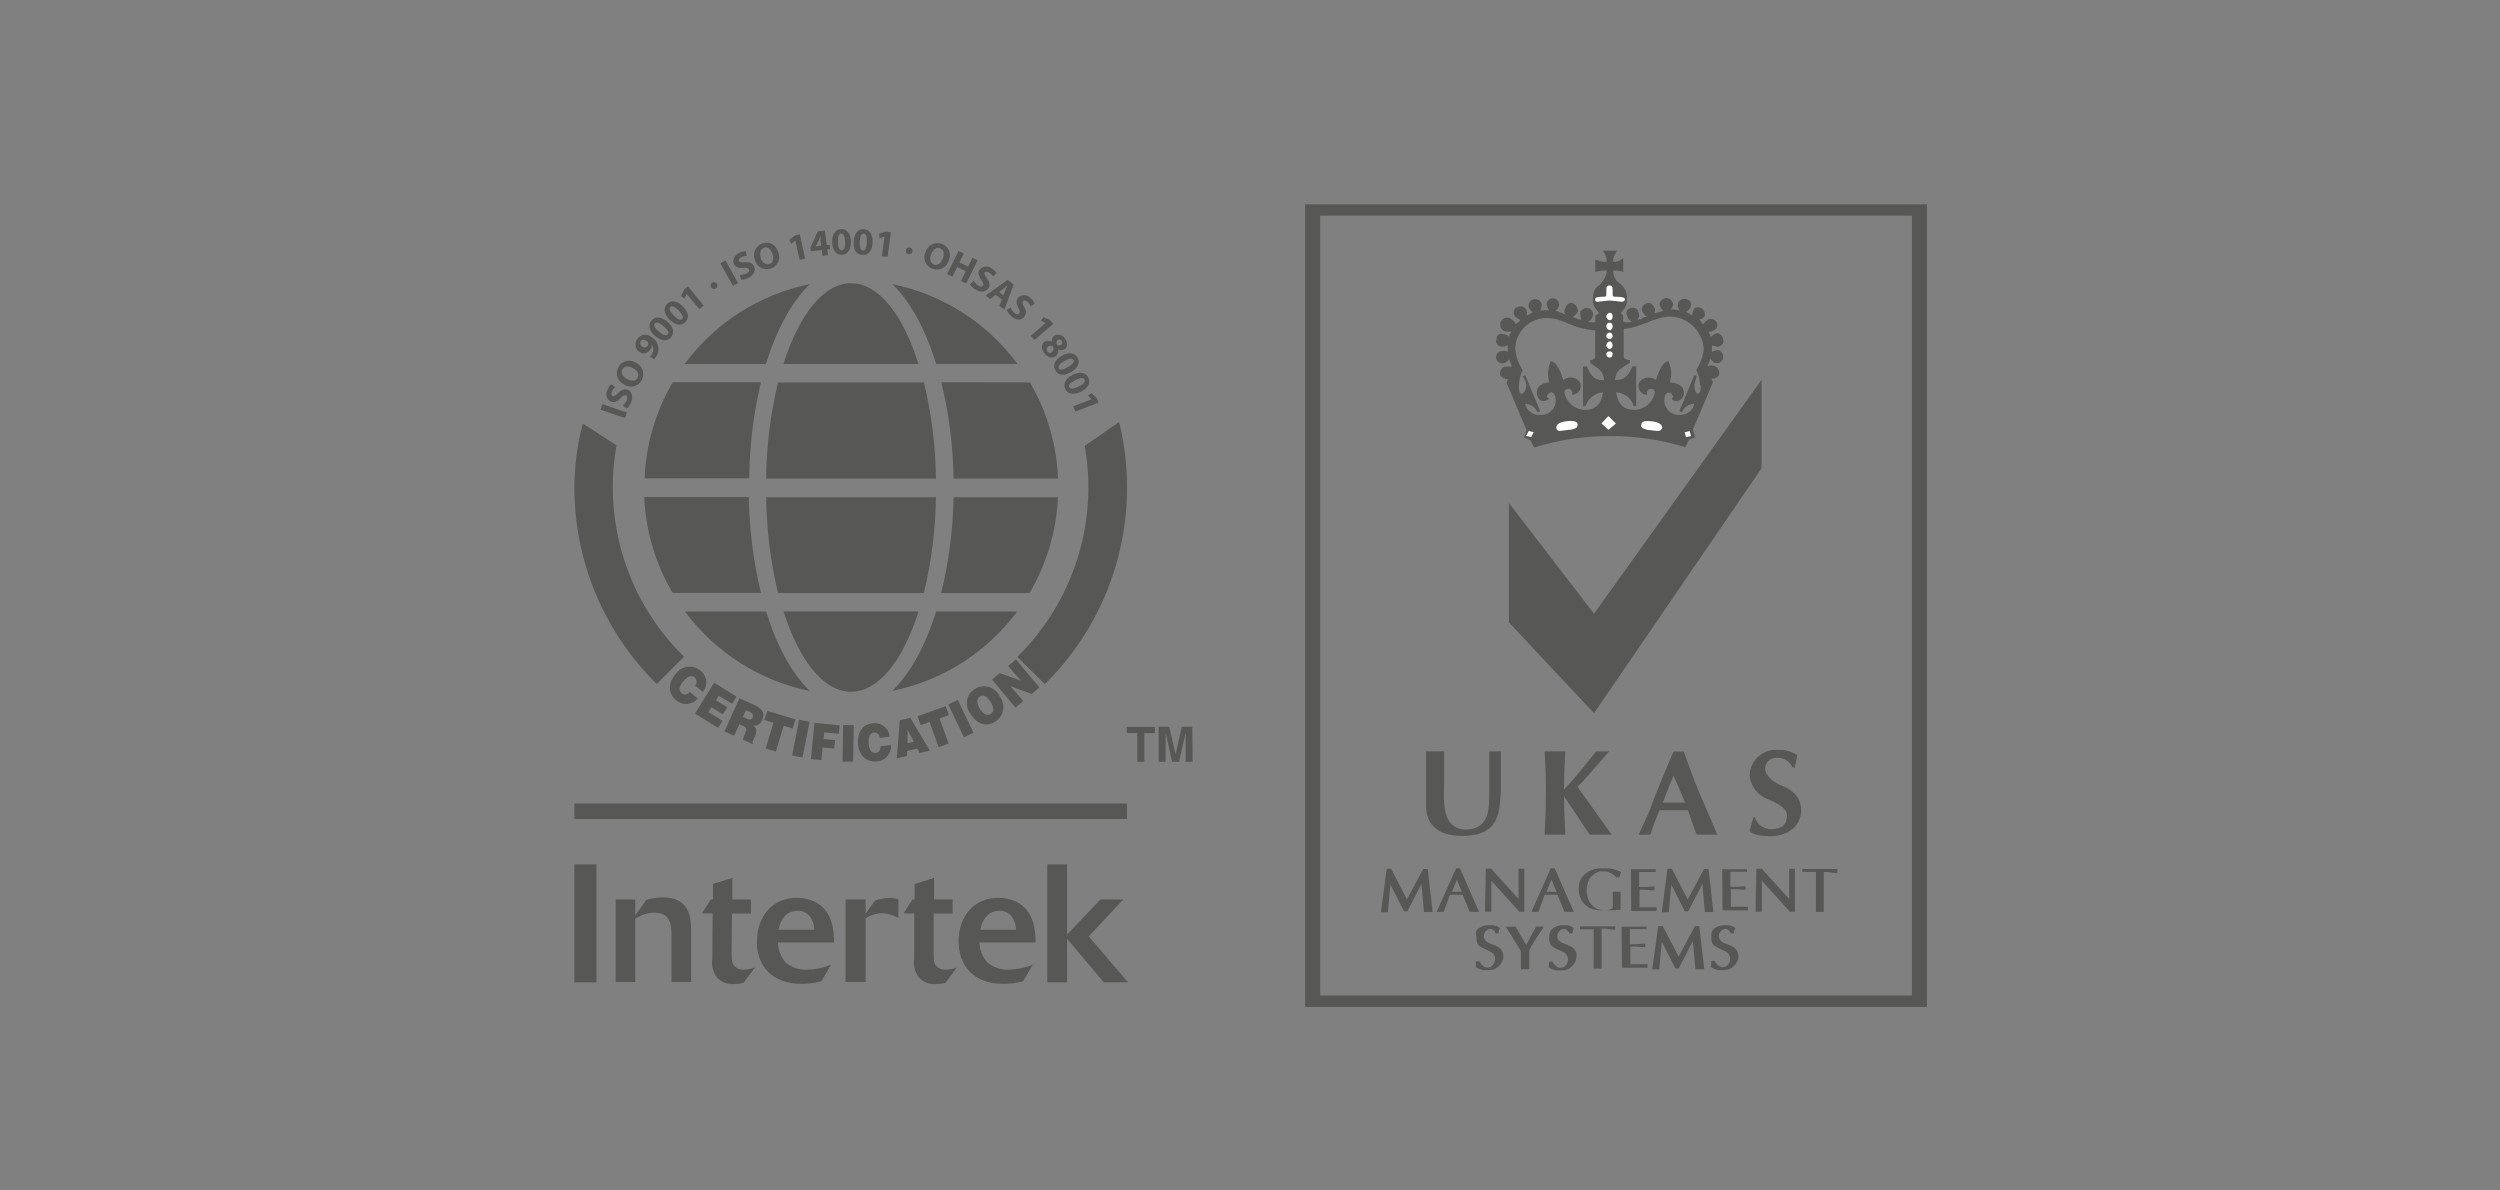 <?xml version="1.0" encoding="utf-8"?>
<!-- Generator: Adobe Illustrator 16.0.0, SVG Export Plug-In . SVG Version: 6.00 Build 0)  -->
<!DOCTYPE svg PUBLIC "-//W3C//DTD SVG 1.1//EN" "http://www.w3.org/Graphics/SVG/1.1/DTD/svg11.dtd">
<svg version="1.1" id="Livello_1" xmlns="http://www.w3.org/2000/svg" xmlns:xlink="http://www.w3.org/1999/xlink" x="0px" y="0px"
	 width="595.281px" height="283.465px" viewBox="0 70.866 595.281 283.465" enable-background="new 0 70.866 595.281 283.465"
	 xml:space="preserve">
<rect x="0" y="70.866" width="595.281" height="283.465" fill="#808080" stroke="none"/>
<g>
	<path fill="#575756" d="M143.459,167.098l5.801,1.989l-0.451,1.322l-5.818-1.99L143.459,167.098z M148.291,167.464
		c0.4-0.354,0.725-0.787,0.953-1.271c0.234-0.584,0.134-1.004-0.251-1.17c-0.385-0.167-0.669,0-1.188,0.618
		c-0.518,0.619-1.488,1.205-2.324,0.869c-0.99-0.497-1.393-1.701-0.896-2.691c0.028-0.057,0.061-0.112,0.094-0.167
		c0.193-0.501,0.496-0.951,0.886-1.32l0.919,0.719c-0.341,0.279-0.604,0.642-0.769,1.052c-0.234,0.569-0.101,0.937,0.2,1.071
		c0.3,0.133,0.65-0.102,1.236-0.719c0.586-0.619,1.505-1.104,2.308-0.77s1.454,1.455,0.803,3.011
		c-0.235,0.556-0.583,1.056-1.02,1.472L148.291,167.464z M151.351,157.214c1.496,0.613,2.212,2.322,1.602,3.816
		c-0.052,0.125-0.111,0.247-0.181,0.364c-0.732,1.397-2.461,1.937-3.859,1.203c-0.087-0.046-0.171-0.097-0.252-0.149
		c-1.506-0.662-2.192-2.416-1.532-3.92c0.033-0.078,0.071-0.152,0.111-0.228c0.72-1.404,2.442-1.962,3.848-1.239
		C151.177,157.106,151.265,157.161,151.351,157.214z M149.328,161.144c1.053,0.568,2.073,0.469,2.507-0.333
		c0.436-0.804,0-1.673-1.137-2.292c-1.138-0.618-2.058-0.501-2.509,0.335C147.739,159.69,148.272,160.593,149.328,161.144z
		 M154.828,155.794c0.131-0.151,0.25-0.313,0.352-0.485c0.228-0.351,0.359-0.753,0.385-1.17c0.016-0.431-0.128-0.853-0.401-1.187
		c0.057,0.432-0.07,0.869-0.351,1.202c-0.516,0.845-1.615,1.11-2.459,0.597c-0.063-0.039-0.125-0.082-0.184-0.129
		c-0.953-0.711-1.149-2.063-0.438-3.017c0.027-0.038,0.057-0.073,0.085-0.108c0.724-1.004,2.123-1.233,3.128-0.513
		c0.074,0.056,0.146,0.115,0.217,0.179c1.547,0.885,2.083,2.854,1.197,4.403c-0.068,0.12-0.145,0.234-0.228,0.345
		c-0.113,0.172-0.236,0.34-0.368,0.5L154.828,155.794z M152.905,153.37c0.356,0.321,0.907,0.291,1.228-0.067
		c0.221-0.246,0.282-0.595,0.161-0.902c-0.052-0.108-0.133-0.202-0.234-0.267c-0.518-0.368-1.152-0.535-1.521,0
		c-0.243,0.436-0.085,0.986,0.35,1.228C152.893,153.362,152.899,153.368,152.905,153.37z M158.891,147.469
		c1.387,1.202,1.856,2.575,0.869,3.728c-0.986,1.155-2.474,0.771-3.761-0.316c-1.288-1.086-1.855-2.541-0.854-3.711
		C156.148,145.997,157.652,146.415,158.891,147.469z M156.918,149.827c1.019,0.885,1.671,1.07,2.073,0.651
		c0.4-0.418,0-1.069-0.987-1.938c-0.987-0.871-1.672-1.086-2.073-0.67C155.53,148.288,155.864,148.939,156.918,149.827z
		 M162.602,143.825c1.271,1.319,1.672,2.725,0.535,3.778c-1.137,1.052-2.541,0.552-3.711-0.636c-1.17-1.188-1.671-2.709-0.535-3.778
		C160.027,142.118,161.466,142.669,162.602,143.825z M160.413,145.997c0.953,0.971,1.672,1.205,2.022,0.836
		c0.353-0.367,0.117-1.069-0.818-2.022c-0.938-0.954-1.673-1.237-2.007-0.853C159.275,144.341,159.459,145.01,160.413,145.997z
		 M163.521,140.848l-0.534,1.137l-0.82-0.669l0.752-1.538l0.886-0.735l3.745,4.582l-1.037,0.853L163.521,140.848z M172.751,132.891
		l2.993,5.366l-1.221,0.669l-2.992-5.351L172.751,132.891z M176.162,136.315c0.537,0.02,1.068-0.088,1.555-0.316
		c0.586-0.268,0.769-0.652,0.603-1.004c-0.167-0.351-0.519-0.418-1.305-0.351c-1.07,0.117-1.906-0.117-2.29-0.919
		c-0.385-0.803,0-2.04,1.305-2.659c0.482-0.243,1.015-0.375,1.556-0.384l0.2,1.136c-0.445-0.001-0.885,0.095-1.287,0.285
		c-0.551,0.267-0.687,0.635-0.551,0.919c0.135,0.284,0.551,0.368,1.388,0.301c1.154-0.101,1.855,0.185,2.224,0.971
		c0.369,0.785,0.101,2.057-1.422,2.774c-0.52,0.259-1.091,0.396-1.671,0.402L176.162,136.315z M185.258,130.749
		c0.713,1.44,0.124,3.186-1.315,3.897c-0.115,0.058-0.234,0.106-0.355,0.147c-1.474,0.565-3.129-0.172-3.693-1.646
		c-0.033-0.085-0.061-0.171-0.086-0.259c-0.684-1.495-0.026-3.262,1.468-3.945c0.067-0.03,0.136-0.059,0.204-0.084
		c1.462-0.574,3.111,0.145,3.686,1.606C185.199,130.56,185.23,130.651,185.258,130.749z M181.11,132.304
		c0.419,1.136,1.221,1.671,2.106,1.438c0.886-0.233,1.086-1.337,0.687-2.457c-0.402-1.122-1.121-1.74-1.99-1.438
		c-0.87,0.301-1.138,1.37-0.736,2.458H181.11z M189.387,128.158l-0.986,0.769l-0.45-0.969l1.388-1.037l1.12-0.25l1.237,5.784
		l-1.306,0.285L189.387,128.158z M195.857,131.786l-0.184-1.388l-2.592,0.317l-0.117-0.887l1.772-3.862l1.672-0.2l0.435,3.427h0.702
		l0.133,1.021l-0.719,0.016l0.185,1.405L195.857,131.786z M195.539,129.36l-0.167-1.305v-1.087c-0.15,0.402-0.25,0.771-0.4,1.155
		l-0.752,1.421L195.539,129.36z M202.612,128.356c0,1.839-0.637,3.11-2.141,3.178c-1.504,0.065-2.256-1.289-2.324-2.959
		c-0.066-1.673,0.618-3.094,2.157-3.161C201.844,125.349,202.545,126.752,202.612,128.356z M199.536,128.524
		c0,1.354,0.399,1.989,0.936,1.956c0.536-0.033,0.803-0.702,0.752-2.041c-0.049-1.336-0.367-1.989-0.919-1.973
		C199.752,126.485,199.484,127.138,199.536,128.524L199.536,128.524z M207.777,128.577c-0.082,1.823-0.784,3.042-2.457,2.975
		c-1.673-0.067-2.123-1.471-2.058-3.143c0.067-1.673,0.869-3.043,2.392-2.977C207.176,125.498,207.862,126.954,207.777,128.577z
		 M204.719,128.458c0,1.354,0.217,2.023,0.77,2.056c0.552,0.033,0.853-0.651,0.919-1.989c0.066-1.338-0.2-2.023-0.752-2.04
		C205.103,126.468,204.769,127.086,204.719,128.458L204.719,128.458z M210.604,127.205l-1.187,0.384l-0.102-1.069l1.674-0.501
		l1.137,0.151l-0.787,5.869l-1.32-0.184L210.604,127.205z M225.901,132.891c-0.409,1.553-2,2.481-3.554,2.071
		c-0.104-0.026-0.208-0.061-0.309-0.1c-1.489-0.496-2.295-2.105-1.799-3.595c0.035-0.108,0.078-0.214,0.127-0.317
		c0.418-1.572,2.03-2.505,3.601-2.085c0.1,0.026,0.198,0.059,0.294,0.095c1.486,0.507,2.278,2.124,1.771,3.609
		C225.997,132.678,225.953,132.784,225.901,132.891z M221.706,131.417c-0.401,1.137-0.167,2.123,0.703,2.441
		c0.869,0.316,1.672-0.335,2.105-1.455c0.435-1.119,0.2-2.107-0.703-2.425C222.91,129.663,222.124,130.296,221.706,131.417z
		 M229.497,131.217l-1.037,2.124l2.04,1.002l1.053-2.106l1.238,0.601l-2.726,5.518l-1.237-0.602l1.137-2.308l-2.039-1.004
		l-1.138,2.292l-1.253-0.619l2.709-5.501L229.497,131.217z M231.821,137.736c0.275,0.459,0.652,0.849,1.104,1.138
		c0.535,0.336,0.97,0.285,1.17,0c0.2-0.285,0-0.668-0.418-1.287c-0.418-0.618-0.953-1.672-0.484-2.424
		c0.667-0.908,1.943-1.103,2.852-0.436c0.038,0.027,0.073,0.055,0.107,0.085c0.456,0.276,0.85,0.647,1.154,1.086l-0.836,0.804
		c-0.242-0.382-0.568-0.701-0.953-0.938c-0.501-0.3-0.902-0.233-1.069,0c-0.167,0.235,0,0.67,0.518,1.338
		c0.703,0.919,0.853,1.673,0.384,2.392c-0.468,0.719-1.672,1.204-3.092,0.317c-0.518-0.31-0.958-0.731-1.288-1.237L231.821,137.736z
		 M237.087,141.081l-1.304,0.986l-1.086-0.818l5.217-3.744l1.455,1.102l-2.207,5.986l-1.188-0.902l0.568-1.539L237.087,141.081z
		 M238.942,141.198l0.485-1.271c0.134-0.351,0.334-0.786,0.468-1.136c-0.283,0.232-0.635,0.551-0.937,0.769l-1.069,0.819
		L238.942,141.198z M240.632,144.023c0.185,0.501,0.482,0.955,0.87,1.321c0.467,0.418,0.902,0.451,1.17,0.15
		s0.184-0.637-0.184-1.322c-0.502-0.952-0.618-1.822,0-2.473c0.804-0.764,2.073-0.729,2.836,0.074
		c0.043,0.045,0.084,0.094,0.123,0.143c0.408,0.343,0.729,0.778,0.936,1.271l-0.969,0.619c-0.162-0.412-0.421-0.778-0.752-1.071
		c-0.452-0.418-0.837-0.399-1.055-0.167c-0.217,0.234-0.134,0.637,0.25,1.405c0.57,0.702,0.57,1.708,0,2.408
		c-0.686,0.769-1.855,0.868-3.109-0.271c-0.442-0.396-0.791-0.888-1.021-1.436L240.632,144.023z M248.976,147.769l-1.153-0.518
		l0.635-0.854l1.572,0.719l0.753,0.869l-4.48,3.861l-0.853-1.02L248.976,147.769z M248.674,152.268c0.553-0.36,1.268-0.36,1.823,0
		c-0.13-0.548,0.081-1.121,0.534-1.455c0.884-0.521,2.021-0.226,2.542,0.658c0.011,0.021,0.021,0.04,0.033,0.062
		c0.803,1.137,0.501,2.073-0.101,2.49c-0.474,0.305-1.082,0.305-1.555,0c0.144,0.621-0.076,1.27-0.569,1.673
		c-0.87,0.619-1.973,0.3-2.775-0.801C247.804,153.788,248.021,152.734,248.674,152.268z M250.463,154.726
		c0.396-0.318,0.502-0.879,0.25-1.321c-0.332-0.27-0.806-0.27-1.137,0c-0.372,0.257-0.464,0.769-0.206,1.142
		c0.007,0.009,0.015,0.019,0.021,0.031c0.232,0.332,0.69,0.416,1.024,0.185C250.433,154.749,250.448,154.735,250.463,154.726z
		 M251.834,151.831c-0.317,0.234-0.317,0.688-0.167,1.154c0.29,0.208,0.68,0.208,0.97,0c0.321-0.199,0.421-0.622,0.222-0.943
		c-0.017-0.026-0.034-0.053-0.055-0.075c-0.208-0.294-0.616-0.363-0.91-0.155c-0.009,0.007-0.018,0.014-0.026,0.02H251.834z
		 M255.095,159.439c-1.572,0.937-3.027,0.937-3.796-0.353s0-2.592,1.488-3.461c1.487-0.869,2.992-0.936,3.777,0.367
		C257.351,157.299,256.481,158.604,255.095,159.439L255.095,159.439z M253.422,156.831c-1.17,0.688-1.555,1.289-1.287,1.758
		c0.268,0.466,1.003,0.365,2.174-0.336c1.17-0.702,1.571-1.252,1.287-1.672c-0.285-0.416-0.937-0.469-2.106,0.25H253.422z
		 M257.4,164.138c-1.671,0.801-3.092,0.668-3.744-0.688c-0.652-1.354,0.283-2.574,1.771-3.343c1.488-0.769,3.094-0.687,3.745,0.703
		C259.826,162.198,258.823,163.436,257.4,164.138z M256.047,161.396c-1.221,0.584-1.672,1.154-1.438,1.671
		c0.234,0.521,0.971,0.452,2.19-0.133c1.221-0.586,1.672-1.12,1.421-1.67C257.969,160.71,257.268,160.792,256.047,161.396
		L256.047,161.396z M259.942,165.926l-0.902-0.869l0.886-0.568l1.237,1.204l0.4,1.068l-5.517,2.091l-0.485-1.254L259.942,165.926z
		 M170.828,138.857c0,0.452-0.366,0.819-0.819,0.819c-0.452,0-0.819-0.367-0.819-0.819s0.367-0.819,0.819-0.819l0,0
		C170.462,138.04,170.828,138.404,170.828,138.857z"/>
	<circle fill="#575756" cx="216.473" cy="130.615" r="0.802"/>
	<path fill="#575756" d="M136.771,276.676h5.249v28.104h-5.249V276.676z M153.808,285.27l-2.541,3.578v-3.812h-4.664v19.662h4.664
		v-15.05c1.305-0.922,2.853-1.435,4.448-1.471c3.627,0,4.179,2.34,4.179,5.334v11.187h4.666v-12.474
		c0-4.097-1.121-7.675-6.771-7.675c-1.353-0.002-2.695,0.214-3.98,0.636 M169.774,281.29v3.744h-0.518l-2.123,3.344h2.557
		l-0.083,10.802c-0.25,1.594,0.167,3.221,1.153,4.496c1.03,1.059,2.474,1.608,3.946,1.506c0.788,0.002,1.573-0.088,2.341-0.267
		l2.708-3.68c-0.839,0.32-1.727,0.496-2.625,0.52c-0.938,0.07-1.846-0.33-2.425-1.069c-0.485-0.721-0.485-1.539-0.485-3.694
		l0.084-8.609h4.497v-3.346h-4.414v-5.134l-4.615,1.438 M189.838,287.745c-2.44,0-3.979,1.922-4.463,4.496h8.476
		c0.035-1.218-0.375-2.406-1.151-3.345c-0.747-0.776-1.783-1.205-2.859-1.187 M180.242,295.066c0-6.086,3.745-10.416,9.479-10.416
		c1.396-0.021,2.782,0.259,4.063,0.82c4.73,2.188,4.766,7.422,4.813,9.813h-13.342c0.012,1.771,0.672,3.479,1.856,4.799
		c1.44,1.188,3.282,1.789,5.148,1.672c1.925-0.041,3.826-0.441,5.602-1.188l-2.258,3.929c-1.547,0.426-3.145,0.642-4.748,0.637
		c-7.071,0-10.667-4.297-10.667-10.23 M208.38,285.236l-2.273,3.191v-3.394h-4.781v19.66h4.781V289.53
		c1.185-0.773,2.564-1.191,3.979-1.203c1.35,0.045,2.667,0.432,3.829,1.119v-4.414c-0.612-0.215-1.256-0.334-1.906-0.353
		c-1.25-0.024-2.493,0.192-3.661,0.638 M217.776,281.339v3.695h-0.519l-2.106,3.346h2.542v10.8
		c-0.267,1.596,0.152,3.229,1.153,4.497c1.026,1.056,2.462,1.604,3.929,1.507c0.793-0.002,1.584-0.093,2.357-0.269l2.709-3.68
		c-0.84,0.317-1.728,0.494-2.625,0.52c-0.941,0.07-1.854-0.33-2.441-1.069c-0.469-0.72-0.469-1.537-0.469-3.692v-8.611h4.516v-3.344
		h-4.397v-5.133l-4.614,1.437 M237.873,287.745c-2.424,0-3.979,1.922-4.464,4.496h8.493c0.014-1.216-0.4-2.398-1.17-3.345
		c-0.741-0.78-1.779-1.213-2.858-1.187 M228.243,295.066c0-6.086,3.728-10.416,9.462-10.416c1.398-0.022,2.784,0.255,4.063,0.82
		c4.732,2.188,4.782,7.422,4.815,9.813h-13.375c0.031,1.786,0.729,3.498,1.955,4.799c1.436,1.19,3.271,1.789,5.134,1.672
		c1.93-0.043,3.835-0.445,5.618-1.188l-2.273,3.929c-1.547,0.429-3.144,0.643-4.748,0.637c-7.071,0-10.649-4.297-10.649-10.23
		 M249.376,276.676v28.088h4.699V294.38l8.742,10.384h5.786l-9.362-10.935l8.242-8.795h-5.449l-7.958,8.359v-16.718H249.376
		L249.376,276.676z M136.771,262.198h131.565v3.678H136.771V262.198z M272.481,252.266h-1.672v-6.838h-2.508v-1.472h6.688v1.472
		h-2.509L272.481,252.266L272.481,252.266z M283.985,252.266h-1.672v-6.938l-1.555,6.938h-1.673l-1.521-6.938v6.938h-1.671v-8.356
		h2.524l1.505,6.553l1.471-6.553h2.507L283.985,252.266z M165.527,234.107c0.503-0.556,0.46-1.41-0.096-1.912
		c-0.022-0.021-0.047-0.041-0.071-0.06c-0.669-0.569-1.672-0.253-2.707,1.035c-0.771,0.938-1.305,1.974-0.317,2.793
		c0.635,0.519,1.337,0.269,1.938-0.317l1.873,1.556c-1.278,1.53-3.556,1.735-5.087,0.457c-0.015-0.013-0.029-0.025-0.045-0.039
		c-1.957-1.672-2.022-3.945-0.233-6.119c1.181-1.885,3.668-2.457,5.554-1.273c0.102,0.063,0.201,0.133,0.298,0.205
		c1.62,1.1,2.042,3.303,0.943,4.922c-0.064,0.098-0.135,0.188-0.208,0.277L165.527,234.107z M165.477,240.779l4.582-7.355
		l5.334,3.345l-1.069,1.672l-3.193-1.892l-0.653,1.056l2.708,1.672l-1.086,1.674l-2.69-1.674l-0.72,1.152l3.344,2.072l-1.054,1.673
		L165.477,240.779z M176.045,243.32l-1.254,2.742l-2.291-1.037l3.562-7.893l3.344,1.487c2.341,1.07,2.792,2.123,2.106,3.662
		c-0.288,0.879-1.135,1.447-2.057,1.387c0.602,0.65,0.97,1.054,0.25,2.642c-0.469,1.021-0.651,1.373-0.386,1.489l-0.1,0.251
		l-2.324-1.07c0.107-0.491,0.275-0.971,0.501-1.422c0.47-1.035,0.47-1.455-0.602-1.922L176.045,243.32z M176.896,241.564
		l0.903,0.401c0.702,0.334,1.171,0.3,1.421-0.252c0.213-0.44,0.028-0.971-0.412-1.184c-0.045-0.021-0.092-0.041-0.14-0.055
		l-1.071-0.484L176.896,241.564z M182.731,240.126l6.688,2.041l-0.652,2.174l-2.174-0.653l-1.854,6.121l-2.425-0.735l1.855-6.119
		l-2.174-0.652L182.731,240.126z M188.602,250.745l1.672-8.511l2.491,0.5l-1.672,8.496L188.602,250.745z M193.081,251.596
		l0.87-8.627l5.968,0.618l-0.2,2.007l-3.461-0.351l-0.15,1.555l2.742,0.302l-0.217,2.022l-2.759-0.283l-0.3,3.023L193.081,251.596z
		 M200.623,252.214l0.134-8.678h2.524l-0.135,8.66L200.623,252.214z M209.517,246.581c-0.149-0.902-0.702-1.371-1.486-1.287
		c-0.786,0.084-1.339,0.985-1.188,2.643c0.117,1.203,0.451,2.322,1.672,2.205c0.802,0,1.137-0.734,1.154-1.57l2.474-0.316
		c0.181,1.979-1.276,3.729-3.254,3.906c-0.03,0.004-0.06,0.004-0.089,0.006c-2.542,0.234-4.248-1.369-4.498-4.18
		c-0.251-2.81,1.271-4.683,3.344-4.883c1.924-0.357,3.775,0.912,4.134,2.838c0.021,0.111,0.036,0.227,0.047,0.34L209.517,246.581z
		 M213.53,251.445l0.719-9.063l2.508-0.585l4.665,7.81l-2.458,0.567l-0.552-1.055l-2.441,0.568v1.188L213.53,251.445z
		 M216.089,244.624v3.211l1.554-0.367L216.089,244.624z M218.495,241.415l6.688-2.408l0.769,2.141l-2.239,0.771l2.173,6.002
		l-2.374,0.869l-2.174-6.002l-2.124,0.768L218.495,241.415z M229.53,246.43l-3.729-7.824l2.274-1.086l3.729,7.823L229.53,246.43z
		 M238.007,236.648c1.421,1.772,1.134,4.362-0.639,5.781c-0.122,0.1-0.249,0.188-0.381,0.272c-2.058,1.271-4.331,0.685-5.868-1.824
		c-1.402-1.729-1.139-4.266,0.59-5.666c0.15-0.125,0.312-0.235,0.479-0.336c1.939-1.164,4.456-0.537,5.622,1.4
		C237.881,236.398,237.947,236.521,238.007,236.648z M233.274,239.575c0.586,0.952,1.572,1.957,2.593,1.321
		c1.02-0.637,0.734-1.674,0-2.91c-0.736-1.235-1.673-1.84-2.575-1.235C232.389,237.352,232.707,238.641,233.274,239.575
		L233.274,239.575z M243.173,232.954l-1.354-1.42l-1.771-2.089l1.854-1.571l5.585,6.688l-1.823,1.539l-5.133-1.84l1.354,1.454
		l1.756,2.089l-1.84,1.555l-5.584-6.688l1.806-1.521L243.173,232.954z M163.104,216.484h19.312
		c2.574,8.261,6.186,14.882,10.449,18.929C180.948,232.993,170.349,226.251,163.104,216.484z M212.442,235.378
		c11.909-2.414,22.508-9.145,29.761-18.893h-19.327C220.368,224.712,216.689,231.333,212.442,235.378z M202.646,235.581
		c6.57,0,12.39-7.49,16.083-19.129h-32.167C190.271,228.089,196.091,235.581,202.646,235.581z M185.258,161.932
		c-1.803,7.5-2.756,15.177-2.842,22.889h40.443c-0.091-7.712-1.049-15.391-2.858-22.889H185.258z M224.08,212.089h21.05
		c4.093-6.944,6.424-14.787,6.788-22.84h-24.862c-0.127,7.688-1.114,15.338-2.941,22.808L224.08,212.089z M185.29,212.089h34.692
		c1.806-7.481,2.771-15.144,2.875-22.84h-40.41c0.077,7.685,1.021,15.334,2.81,22.808L185.29,212.089z M202.646,138.307
		c-6.571,0-12.405,7.541-16.102,19.228h32.152C215.066,145.848,209.231,138.307,202.646,138.307z M192.864,138.505
		c-11.958,2.434-22.592,9.213-29.844,19.027h19.361C184.957,149.225,188.602,142.569,192.864,138.505z M160.178,212.057h21.018
		c-1.807-7.481-2.776-15.144-2.893-22.839h-24.912C153.747,197.271,156.079,205.113,160.178,212.057z M212.442,138.491
		c4.264,4.063,7.893,10.717,10.467,19.026h19.36c-7.249-9.808-17.875-16.58-29.827-19.009V138.491L212.442,138.491z
		 M224.146,161.896c1.822,7.507,2.8,15.196,2.91,22.923h24.878c-0.321-8.062-2.619-15.921-6.688-22.889L224.146,161.896z
		 M181.193,161.896h-21.017c-4.069,6.966-6.366,14.826-6.688,22.888H178.4c0.072-7.695,1.002-15.363,2.775-22.854L181.193,161.896z
		 M146.803,176.911l-8.024-5.182c-1.317,4.953-1.991,10.055-2.008,15.182c-0.014,17.604,7.055,34.476,19.612,46.813l6.504-6.486
		C149.518,214.163,143.496,195.314,146.803,176.911z M258.288,177.027c3.257,18.37-2.747,37.164-16.051,50.244l6.555,6.504
		c16.471-16.248,23.188-39.958,17.688-62.431L258.288,177.027z M330.198,277.73h1.037l3.775,7.306l3.88-7.256h1.07l1.169,10.266
		h-2.057l-0.602-6.688l-3.346,6.488h-0.818l-3.228-6.354l-0.603,6.586h-1.674L330.198,277.73z M346.7,277.611h0.937l4.55,10.386
		h-2.24l-1.673-4.08h-3.011l-1.505,4.08h-1.672L346.7,277.611z M348.088,283.212l-1.204-2.907l-1.12,2.907H348.088z M353.79,277.73
		h1.286l6.504,7.172v-7.172h1.387v10.248h-1.169l-6.688-7.392v7.392h-1.521L353.79,277.73z M369.255,277.611h0.937l4.55,10.386
		h-2.227l-1.671-4.08h-3.011l-1.505,4.08h-1.672L369.255,277.611z M370.642,283.212l-1.202-2.907l-1.204,2.907H370.642z
		 M376.11,280.923c0.171-0.522,0.44-1.006,0.802-1.422c0.32-0.362,0.686-0.684,1.087-0.953c0.369-0.243,0.768-0.44,1.188-0.586
		c0.214-0.082,0.433-0.147,0.652-0.198l0.617-0.117h2.659c0.325,0.031,0.647,0.082,0.97,0.147c0.326,0.07,0.646,0.173,0.953,0.304
		c0.33,0.127,0.653,0.271,0.969,0.435l-0.467,1.254h-0.604c-0.06-0.021-0.106-0.056-0.149-0.101
		c-0.065-0.043-0.126-0.097-0.186-0.149c-0.058-0.063-0.117-0.127-0.187-0.185l-0.215-0.166c-0.147-0.119-0.305-0.228-0.469-0.317
		l-0.568-0.287l-0.617-0.23h-1.639c-0.373,0.098-0.729,0.256-1.053,0.467c-0.355,0.232-0.688,0.5-0.987,0.803
		c-0.311,0.354-0.554,0.762-0.718,1.205c-0.192,0.535-0.307,1.101-0.335,1.672v0.215c-0.023,0.676,0.07,1.351,0.282,1.99
		c0.184,0.578,0.479,1.111,0.87,1.572c0.361,0.401,0.8,0.73,1.287,0.969c0.524,0.24,1.094,0.365,1.673,0.367
		c0.188,0.018,0.379,0.018,0.566,0l0.537-0.084c0.198-0.051,0.395-0.117,0.585-0.199c0.146-0.064,0.286-0.145,0.417-0.232v-3.881
		h1.854v4.298h-0.853l-0.52,0.103h-1.087c-0.162,0.016-0.322,0.016-0.483,0h-1.674c-0.761,0.008-1.517-0.104-2.238-0.337
		c-0.629-0.229-1.199-0.596-1.673-1.069c-0.482-0.467-0.855-1.037-1.086-1.672c-0.261-0.688-0.385-1.42-0.366-2.156
		C375.932,281.887,375.997,281.4,376.11,280.923L376.11,280.923z M388.331,277.846h5.919v0.135c0.007,0.033,0.007,0.065,0,0.103
		v0.416h-3.962v3.578h1.672l1.369-0.117h0.604v0.889h-0.604l-1.67-0.137h-1.271v4.197h4.08v0.135c-0.007,0.051-0.007,0.102,0,0.149
		c-0.011,0.037-0.011,0.078,0,0.117v0.233c-0.007,0.037-0.007,0.078,0,0.117c-0.007,0.031-0.007,0.064,0,0.101h-6.053
		L388.331,277.846z M397.059,277.73h1.037l3.777,7.306l3.88-7.256h1.071l1.15,10.266h-2.021l-0.604-6.688l-3.344,6.488h-0.835
		l-3.212-6.354l-0.602,6.586h-1.673L397.059,277.73z M410.082,277.846h5.903c-0.007,0.045-0.007,0.09,0,0.135v0.353
		c-0.008,0.037-0.008,0.078,0,0.115h-3.962v3.579h1.672l1.387-0.116h0.586c0.007,0.045,0.007,0.088,0,0.135
		c-0.007,0.037-0.007,0.078,0,0.115v0.418c0.007,0.051,0.007,0.102,0,0.149h-0.586l-1.67-0.133h-1.272v4.196h4.063
		c0.011,0.041,0.011,0.088,0,0.133v0.72h-6.035L410.082,277.846z M418.21,277.73h1.304l6.505,7.172v-7.172h1.37v10.248h-1.172
		l-6.686-7.392v7.392h-1.521L418.21,277.73z M432.404,278.48h-0.452c-0.157-0.017-0.313-0.017-0.469,0h-2.34v-0.315v-0.117v-0.135
		c0.009-0.043,0.009-0.09,0-0.133h8.359c-0.009,0.03-0.009,0.065,0,0.1v0.471c-0.01,0.043-0.01,0.086,0,0.133
		c-0.01,0.037-0.01,0.078,0,0.117v0.148h-0.587l-1.004-0.133l-0.938-0.117h-0.718v9.514h-1.873L432.404,278.48z M351.464,292.626
		c0.169-0.295,0.397-0.553,0.67-0.754c0.275-0.19,0.571-0.348,0.889-0.469c0.294-0.113,0.604-0.188,0.92-0.217h0.951
		c0.236-0.016,0.479-0.016,0.719,0c0.228,0.041,0.451,0.098,0.67,0.168c0.183,0.064,0.356,0.153,0.519,0.268
		c0.139,0.088,0.255,0.203,0.353,0.334c-0.056,0.056-0.103,0.115-0.137,0.187c-0.048,0.065-0.087,0.14-0.113,0.217v0.269
		c0,0.1,0,0.217-0.085,0.334v0.149h-0.819c0.012-0.038,0.012-0.077,0-0.114v-0.136c0.006-0.045,0.006-0.09,0-0.135
		c-0.073-0.097-0.157-0.188-0.251-0.267c-0.105-0.104-0.223-0.192-0.349-0.27l-0.319-0.133c-0.117-0.018-0.234-0.018-0.353,0
		c-0.172,0.021-0.337,0.078-0.483,0.166c-0.159,0.09-0.308,0.203-0.437,0.334c-0.159,0.172-0.29,0.37-0.386,0.586
		c-0.088,0.207-0.134,0.428-0.134,0.65v0.168c0.021,0.135,0.066,0.266,0.134,0.387c0.063,0.146,0.143,0.287,0.234,0.416
		c0.117,0.135,0.253,0.25,0.401,0.354c0.165,0.131,0.354,0.236,0.552,0.316l1.672,0.668c0.272,0.131,0.534,0.293,0.77,0.484
		c0.211,0.156,0.389,0.354,0.52,0.586c0.129,0.207,0.229,0.436,0.301,0.668c0.067,0.229,0.101,0.465,0.101,0.701v0.219
		c-0.031,0.393-0.146,0.773-0.333,1.119c-0.192,0.379-0.448,0.725-0.754,1.021c-0.307,0.318-0.677,0.569-1.088,0.734
		c-0.427,0.158-0.879,0.238-1.336,0.234h-1.206c-0.187-0.023-0.37-0.062-0.55-0.117l-0.535-0.185l-0.468-0.25l-0.368-0.252
		l0.103-0.267c0.008-0.08,0.008-0.157,0-0.233v-0.219c0.008-0.033,0.008-0.068,0-0.101c0.01-0.039,0.01-0.08,0-0.117v-0.354h0.816
		c0.209,0.336,0.449,0.648,0.719,0.938c0.172,0.188,0.384,0.34,0.62,0.438l0.366,0.102h0.334c0.233-0.022,0.459-0.084,0.669-0.188
		c0.189-0.096,0.356-0.232,0.485-0.4c0.165-0.192,0.295-0.412,0.385-0.651c0.083-0.229,0.135-0.474,0.15-0.718
		c0.022-0.188,0.022-0.381,0-0.567c-0.063-0.188-0.146-0.369-0.251-0.537c-0.098-0.174-0.229-0.328-0.388-0.448
		c-0.17-0.138-0.36-0.244-0.564-0.318l-1.523-0.719c-0.372-0.158-0.72-0.367-1.035-0.619c-0.216-0.18-0.382-0.408-0.483-0.668
		c0-0.252-0.116-0.484-0.167-0.734c-0.02-0.252-0.02-0.502,0-0.754C351.431,293.51,351.397,293.064,351.464,292.626L351.464,292.626
		z M407.625,292.626c0.167-0.295,0.396-0.553,0.669-0.754c0.271-0.188,0.563-0.346,0.87-0.469c0.3-0.111,0.615-0.186,0.935-0.217
		h0.871c0.237-0.016,0.479-0.016,0.72,0c0.22,0.041,0.438,0.098,0.65,0.168c0.19,0.063,0.371,0.15,0.535,0.268
		c0.136,0.088,0.256,0.203,0.353,0.334l-0.15,0.187l-0.103,0.217l-0.083,0.269c-0.01,0.111-0.01,0.225,0,0.334v0.149h-0.837v-0.114
		c0.01-0.045,0.01-0.09,0-0.136c-0.021-0.049-0.049-0.094-0.083-0.135c-0.071-0.097-0.157-0.188-0.25-0.267
		c-0.109-0.106-0.231-0.194-0.369-0.27l-0.3-0.133c-0.114-0.018-0.232-0.018-0.352,0c-0.171,0.021-0.335,0.078-0.485,0.166
		c-0.159,0.09-0.306,0.203-0.436,0.334c-0.164,0.172-0.3,0.369-0.4,0.586c-0.074,0.209-0.114,0.432-0.117,0.65v0.168
		c0.023,0.133,0.063,0.262,0.117,0.387c0.075,0.143,0.159,0.281,0.251,0.416c0.112,0.135,0.241,0.25,0.384,0.354
		c0.174,0.135,0.363,0.242,0.569,0.316l1.67,0.668c0.276,0.131,0.536,0.293,0.771,0.484c0.208,0.162,0.384,0.36,0.52,0.586
		c0.126,0.207,0.229,0.436,0.3,0.668c0.066,0.229,0.103,0.465,0.103,0.701v0.219c-0.035,0.393-0.147,0.773-0.335,1.119
		c-0.192,0.379-0.447,0.725-0.752,1.021c-0.312,0.313-0.682,0.563-1.087,0.734c-0.429,0.158-0.883,0.238-1.34,0.234h-1.201
		c-0.188-0.021-0.371-0.062-0.554-0.117l-0.533-0.185l-0.47-0.25l-0.367-0.252c0.047-0.086,0.085-0.174,0.117-0.267
		c0.006-0.08,0.006-0.157,0-0.233c0.007-0.041,0.007-0.08,0-0.119c0.007-0.03,0.007-0.065,0-0.1v-0.101v-0.568h0.836
		c0.203,0.339,0.444,0.652,0.72,0.938c0.168,0.187,0.373,0.336,0.603,0.437l0.386,0.101h0.335c0.23-0.021,0.456-0.086,0.667-0.186
		c0.188-0.102,0.354-0.236,0.485-0.4c0.159-0.197,0.288-0.418,0.384-0.65c0.087-0.229,0.133-0.475,0.136-0.719
		c0.006-0.191-0.021-0.387-0.084-0.568c-0.059-0.188-0.136-0.366-0.232-0.535c-0.099-0.18-0.234-0.334-0.4-0.45
		c-0.166-0.136-0.354-0.242-0.553-0.319l-1.521-0.718c-0.373-0.157-0.722-0.366-1.038-0.619c-0.223-0.17-0.391-0.403-0.482-0.668
		c-0.073-0.241-0.128-0.487-0.167-0.735c-0.021-0.25-0.021-0.502,0-0.752C407.457,293.423,407.503,293.016,407.625,292.626
		L407.625,292.626z M358.553,291.521h0.587c0.083,0.011,0.165,0.011,0.25,0h1.508l2.489,4.364l2.373-4.364h0.586
		c0.05,0.011,0.103,0.011,0.15,0h1.138l-0.169,0.252l-0.166,0.252c-0.06,0.07-0.108,0.148-0.148,0.231l-0.167,0.234l-0.168,0.252
		l-0.149,0.232l-0.185,0.252l-0.15,0.234l-0.619,0.969c-0.2,0.316-0.384,0.637-0.585,0.938c-0.201,0.303-0.367,0.637-0.534,0.92
		l-0.452,0.854v4.515h-1.987v-4.314L358.553,291.521z M369.171,292.626c0.173-0.291,0.399-0.547,0.669-0.754
		c0.271-0.188,0.563-0.346,0.869-0.469c0.301-0.111,0.614-0.186,0.937-0.217h0.868c0.234-0.016,0.471-0.016,0.703,0
		c0.229,0.041,0.449,0.098,0.669,0.168c0.188,0.063,0.359,0.15,0.521,0.268c0.136,0.088,0.254,0.203,0.352,0.334
		c-0.054,0.056-0.1,0.115-0.136,0.187c-0.048,0.065-0.087,0.14-0.117,0.217v0.269c0,0.1,0,0.217-0.083,0.334v0.149h-0.817
		c-0.005-0.038-0.005-0.077,0-0.114v-0.136c-0.034-0.04-0.063-0.086-0.086-0.135c-0.078-0.097-0.17-0.188-0.268-0.267
		c-0.105-0.104-0.224-0.192-0.351-0.27l-0.316-0.133c-0.117-0.021-0.235-0.021-0.352,0c-0.173,0.021-0.337,0.078-0.485,0.166
		c-0.159,0.09-0.307,0.203-0.438,0.334c-0.166,0.166-0.295,0.365-0.386,0.586c-0.088,0.207-0.132,0.428-0.132,0.65v0.168
		c0.021,0.135,0.065,0.266,0.132,0.387c0.063,0.146,0.144,0.287,0.235,0.416c0.117,0.135,0.254,0.25,0.399,0.354
		c0.166,0.131,0.354,0.236,0.555,0.316l1.67,0.668c0.272,0.133,0.532,0.297,0.771,0.484c0.201,0.162,0.37,0.36,0.501,0.586
		c0.141,0.205,0.246,0.432,0.316,0.668c0.024,0.234,0.024,0.471,0,0.701v0.285c-0.036,0.389-0.145,0.771-0.316,1.12
		c-0.2,0.38-0.46,0.724-0.77,1.021c-0.306,0.318-0.676,0.568-1.088,0.736c-0.43,0.157-0.881,0.235-1.336,0.231h-1.205
		c-0.188-0.022-0.371-0.062-0.552-0.115l-0.535-0.187l-0.47-0.25l-0.366-0.252l0.102-0.268c0.013-0.076,0.013-0.154,0-0.232v-0.219
		c0.007-0.031,0.007-0.065,0-0.1c0.008-0.039,0.008-0.08,0-0.117v-0.352h0.817c0.211,0.336,0.449,0.646,0.719,0.938
		c0.168,0.186,0.373,0.333,0.603,0.434l0.401,0.103h0.317c0.23-0.021,0.46-0.084,0.668-0.185c0.19-0.101,0.361-0.235,0.503-0.401
		c0.151-0.196,0.275-0.418,0.365-0.651c0.085-0.23,0.137-0.474,0.15-0.72c-0.004-0.19-0.032-0.381-0.084-0.567
		c-0.069-0.185-0.154-0.359-0.25-0.535c-0.098-0.176-0.228-0.326-0.386-0.449c-0.172-0.137-0.362-0.242-0.567-0.316l-1.521-0.721
		c-0.366-0.157-0.711-0.365-1.021-0.619c-0.229-0.17-0.398-0.4-0.503-0.666c0-0.252-0.117-0.484-0.166-0.736
		c-0.019-0.252-0.019-0.502,0-0.754C368.866,293.523,368.965,293.053,369.171,292.626L369.171,292.626z M379.47,292.143h-3.242
		v-0.151c0.011-0.043,0.011-0.089,0-0.134v-0.135c-0.01-0.044-0.01-0.091,0-0.134v-0.135h8.377c-0.004,0.033-0.004,0.066,0,0.101
		v0.401c0.007,0.043,0.007,0.09,0,0.135v0.134H384l-1.002-0.134l-0.919-0.116h-0.719v9.512h-1.892L379.47,292.143L379.47,292.143z
		 M386.107,291.521h5.936c0.01,0.041,0.01,0.08,0,0.117v0.353c-0.009,0.038-0.009,0.079,0,0.116h-1.036
		c-0.156-0.017-0.313-0.017-0.469,0h-2.44v3.578h1.671l1.39-0.117h0.585v0.136c-0.006,0.039-0.006,0.078,0,0.116v0.302
		c-0.007,0.039-0.007,0.078,0,0.117v0.149h-0.585l-1.672-0.136h-1.271v4.197h4.063c0.01,0.043,0.01,0.09,0,0.133
		c-0.009,0.052-0.009,0.103,0,0.15c-0.011,0.039-0.011,0.078,0,0.117v0.232c-0.009,0.039-0.009,0.078,0,0.117
		c-0.014,0.03-0.014,0.065,0,0.101h-6.052L386.107,291.521z M394.835,291.389h1.088l3.777,7.256l3.879-7.256h1.053l1.171,10.266
		h-2.104l-0.619-6.688l-3.344,6.485h-0.819l-3.227-6.354l-0.604,6.588h-1.672L394.835,291.389z M419.446,161.313l-39.895,55.676
		l-20.249-26.333v28.422l20.249,21.603l39.895-58.317V161.313L419.446,161.313z"/>
	<path fill="#575756" d="M383.416,174.688c6.057-0.007,12.08,0.888,17.873,2.659l0.887-1.773l1.486-0.602l-0.585-1.771l4.766-11.252
		l-0.302-0.886c0.702,0.017,1.365-0.313,1.772-0.888c0.236-0.813-0.135-1.682-0.888-2.073c-0.56-0.3-1.229-0.3-1.789,0v-0.3
		c0.233-0.477,0.437-0.967,0.604-1.471l0.886,0.886c0.773,0.354,1.688,0.014,2.038-0.759c0.02-0.043,0.037-0.084,0.053-0.127
		c0.283-0.82-0.109-1.722-0.9-2.072c-0.585,0.007-1.157,0.134-1.689,0.367v-1.486c0.586,0,0.887,0.3,1.487,0.3
		c0.901-0.3,1.486-0.886,1.188-1.771c-0.084-0.785-0.703-1.405-1.486-1.487c-0.531,0.233-1.03,0.53-1.487,0.885
		c-0.08-0.446-0.288-0.858-0.604-1.187c0.604,0,0.902,0,1.203-0.285c0.707-0.184,1.131-0.904,0.948-1.609
		c-0.017-0.061-0.037-0.121-0.063-0.178c-0.305-0.803-1.199-1.208-2.005-0.905c-0.026,0.011-0.057,0.022-0.086,0.035
		c-0.284,0.285-0.887,0.585-1.187,1.17c-0.303-0.3-0.586-0.886-0.89-1.17c0.447-0.076,0.862-0.286,1.188-0.603
		c0.351-0.854-0.059-1.83-0.911-2.183c-0.464-0.188-0.988-0.161-1.43,0.075c-0.333,0.538-0.539,1.143-0.604,1.771
		c-0.457-0.356-0.957-0.654-1.485-0.887c0.521-0.232,0.944-0.648,1.187-1.169c0.279-0.674-0.039-1.446-0.714-1.727
		c-0.061-0.025-0.124-0.048-0.188-0.063c-0.764-0.351-1.665-0.017-2.019,0.749c-0.021,0.044-0.038,0.091-0.056,0.138
		c-0.301,0.302,0,1.188,0.302,1.773c-0.676-0.215-1.383-0.313-2.09-0.285c0.312-0.326,0.516-0.742,0.585-1.187
		c-0.081-0.78-0.692-1.398-1.472-1.489c-0.898-0.068-1.692,0.59-1.788,1.489c0.104,0.583,0.419,1.106,0.885,1.472
		c-0.645,0.335-1.348,0.539-2.071,0.602c0-0.302,0.284-0.886,0-1.188c-0.302-0.887-1.205-1.471-1.789-1.188
		c-0.9,0.302-1.486,1.188-1.204,1.773c0.229,0.615,0.648,1.139,1.204,1.487c-0.553,0.008-1.085,0.223-1.486,0.601
		c-0.327-0.039-0.655,0.064-0.902,0.285c0.532-0.557,0.652-1.389,0.301-2.073c0-0.586-0.903-1.17-1.787-0.887
		c-0.674,0.122-1.12,0.765-0.998,1.437c0.021,0.117,0.061,0.229,0.111,0.336c0.109,0.668,0.561,1.231,1.187,1.487
		c-0.682,0.198-1.405,0.198-2.09,0v-1.487l-0.585-0.586c0.886-1.187,1.486-1.471,1.486-3.343c0.073-1.347-0.479-2.651-1.486-3.544
		c-0.986-0.557-1.65-1.55-1.788-2.676v-0.552c0.804-0.048,1.606,0.054,2.373,0.301v-3.261c-0.645,0.596-1.497,0.914-2.373,0.887
		v-0.887c0.231-0.625,0.527-1.226,0.886-1.789h-3.344c0.351,0.566,0.643,1.166,0.869,1.789v0.887
		c-0.935,0.034-1.86-0.173-2.689-0.602v2.977c0.872-0.249,1.783-0.352,2.689-0.303v0.586c-0.316,1.131-0.938,2.152-1.789,2.959
		c-0.9,0.302-1.486,1.773-1.486,3.261c0,1.789,0.587,2.073,1.486,3.344l-0.9,0.585v1.488c0,0-0.284,0.283-1.788,0
		c0.63-0.255,1.085-0.818,1.202-1.488c0.302-0.585-0.302-1.472-0.902-1.772c-0.813-0.212-1.665,0.151-2.073,0.887
		c-0.047,0.704,0.057,1.41,0.301,2.073c0-0.285-0.301-0.285-0.601-0.285c-0.604-0.301-0.888-0.301-1.49-0.602
		c0.604-0.302,0.888-0.887,1.188-1.188c0.107-0.878-0.374-1.723-1.188-2.073c-0.9-0.284-1.487,0.302-1.787,1.188
		c-0.306,0.448-0.306,1.038,0,1.487c-0.771-0.348-1.563-0.648-2.373-0.902c0.542-0.29,0.885-0.854,0.887-1.471
		c-0.003-0.821-0.667-1.487-1.489-1.485c-0.82,0-1.485,0.665-1.485,1.485c0.117,0.518,0.313,1.014,0.585,1.471
		c-0.585-0.284-1.474,0-2.073,0c0.246-0.555,0.352-1.165,0.302-1.771c-0.358-0.795-1.271-1.182-2.091-0.887
		c-0.795,0.275-1.217,1.141-0.94,1.936c0.017,0.047,0.035,0.092,0.057,0.137c0.284,0.302,0.585,0.887,0.889,0.887
		c-0.451,0.367-0.95,0.667-1.488,0.887c0.198-0.604,0.086-1.267-0.301-1.772c-0.685-0.585-1.691-0.585-2.374,0
		c-0.556,0.556-0.556,1.452,0,2.008c0.301,0.3,0.887,0.601,1.187,0.886c-0.338,0.368-0.738,0.667-1.187,0.887
		c0-0.586-0.604-0.887-0.903-1.17c-0.715-0.586-1.768-0.481-2.353,0.231c-0.59,0.713-0.483,1.767,0.229,2.353
		c0.268,0.219,0.593,0.349,0.936,0.375h1.188c-0.31,0.328-0.514,0.742-0.586,1.187c-0.407-0.373-0.938-0.587-1.487-0.601
		c-0.901-0.302-1.504,0.301-1.504,1.187c-0.261,0.672,0.075,1.427,0.747,1.687c0.146,0.055,0.301,0.084,0.457,0.088
		c0.513,0.043,1.03-0.062,1.486-0.303v1.557c-0.663-0.303-1.428-0.303-2.09,0c-0.615,0.355-0.873,1.113-0.603,1.771
		c0.195,0.713,0.934,1.131,1.645,0.937c0.049-0.014,0.098-0.029,0.146-0.049c0.604,0,0.902-0.584,1.203-0.888
		c0.169,0.506,0.365,1.002,0.586,1.489v0.285h-1.788c-0.745,0.397-1.112,1.26-0.888,2.072c0.41,0.578,1.082,0.909,1.789,0.887
		l-0.302,0.885l4.766,11.252l-0.604,1.773l1.487,0.603l0.904,1.771C371.15,175.6,377.265,174.68,383.416,174.688z M377.529,167.564
		c0.6-1.83,2.243-3.119,4.163-3.261c-0.303,2.072-1.188,4.146-4.163,4.146c-2.462,0.037-4.589-1.721-5.017-4.146
		c0.027-0.485,0.419-0.869,0.903-0.887c0.571,0.03,1.012,0.519,0.979,1.09c-0.007,0.131-0.038,0.263-0.095,0.382
		c1.163,0,2.105-0.944,2.105-2.108c0-0.082-0.005-0.167-0.019-0.25c0-0.886-1.186-1.789-2.39-1.789
		c-0.644,0.017-1.267,0.228-1.789,0.603c-0.338-1.382-0.938-2.689-1.771-3.847c-1.204-0.887-1.204-0.887-1.505,0.285
		c-0.439,1.348-0.439,2.799,0,4.146c-0.587,0-2.978,0.301-2.978,2.375c0,1.486,0.903,2.072,1.506,2.072
		c0.543-0.014,1.065-0.223,1.472-0.586c-0.586-0.299-0.586-0.299-0.586-0.602c0.125-0.426,0.46-0.761,0.887-0.885
		c0.902,0,1.204,0.885,1.204,1.771c0.099,1.891-1.354,3.502-3.244,3.601c-0.15,0.009-0.301,0.007-0.45-0.005
		c-1.701,0.151-3.242-1-3.577-2.676c1.305,0.07,2.457,0.875,2.977,2.073l0.603-0.284l-3.577-8.596l-0.604,0.303
		c0.455,0.613,0.765,1.32,0.901,2.073c0,0.886-0.603,2.073-1.187,2.073c-0.604-0.301-0.604-0.602-0.604-2.073
		c0.051-1.235,0.354-2.448,0.888-3.562c-0.979-1.508-1.583-3.229-1.772-5.016c0.046-4.082,3.358-7.373,7.44-7.39
		c4.162,0,5.351,2.358,11.604,2.96v6.503c-0.323,0.319-0.737,0.53-1.187,0.603v0.586c1.787,1.487,2.977,1.487,3.344,4.146
		c-2.09,0-2.979-0.584-4.163-3.26h-0.901v9.479L377.529,167.564z M404.934,162.549c0,1.471,0,1.772-0.603,2.073
		c-0.604,0-0.886-1.188-0.886-2.073c0.128-0.708,0.323-1.402,0.586-2.073l-0.586-0.301l-3.577,8.576l0.586,0.302
		c0.521-1.202,1.682-2.005,2.991-2.073c-0.335,1.674-1.878,2.828-3.577,2.674c-1.896,0.085-3.493-1.379-3.58-3.27
		c-0.003-0.098-0.003-0.194,0-0.291c0-0.889,0.303-1.773,1.188-1.773c0.434,0.125,0.771,0.458,0.904,0.887
		c0,0.301,0,0.301-0.302,0.584c0,0.303,0.586,0.604,1.188,0.604c1.019-0.155,1.744-1.064,1.674-2.09
		c0-2.073-2.678-2.375-3.345-2.375c0.45-1.346,0.45-2.801,0-4.146c-0.302-1.171-0.302-1.171-1.487-0.285
		c-0.832,1.16-1.438,2.463-1.787,3.847c-0.522-0.377-1.146-0.589-1.79-0.603c-1.188,0-2.373,0.885-2.373,1.789
		c-0.148,1.146,0.659,2.193,1.804,2.34c0.09,0.012,0.179,0.019,0.271,0.019c-0.241-0.521-0.017-1.136,0.503-1.375
		c0.126-0.06,0.262-0.091,0.396-0.097c0.486,0.018,0.877,0.401,0.903,0.887c-0.428,2.427-2.553,4.184-5.017,4.146
		c-2.978,0-3.88-2.074-4.181-4.146c1.957,0.051,3.652,1.375,4.181,3.261h0.587v-9.481h-0.889c-1.188,2.66-2.089,3.262-4.18,3.262
		c0.301-2.659,1.504-2.659,3.577-4.146v-0.585c-0.553-0.014-1.08-0.228-1.486-0.602v-6.804c5.016-0.603,7.156-2.961,11.317-2.961
		c4.146,0.25,7.463,3.545,7.741,7.69c-0.188,1.791-0.804,3.509-1.789,5.017c0.548,1.112,0.854,2.323,0.901,3.561L404.934,162.549z"
		/>
	<g>
		<path fill="#FFFFFF" d="M383.382,138.857c0.303,0,0.604,0,0.604,0.888v0.885c0,0.904,0,0.904,1.188,0.904
			c1.188,0,1.789,0.284,1.789,0.586c0,0.301-0.301,0.602-0.886,0.602c0,0-2.393-0.301-2.693-0.301c-0.583,0-2.976,0.301-2.976,0.301
			c-0.585,0-0.585-0.301-0.585-0.602c0-0.302,0.284-0.586,1.485-0.586c1.204,0,1.188,0,1.188-0.904v-0.885
			c0-0.903,0.301-0.903,0.886-0.903L383.382,138.857L383.382,138.857z"/>
		<path fill="#FFFFFF" d="M383.382,147.118c0.303,0,0.604-0.285,0.604-0.886c0-0.603-0.302-0.887-0.604-0.887
			c-0.486,0-0.886,0.397-0.883,0.887C382.499,146.72,382.895,147.116,383.382,147.118z"/>
		<path fill="#FFFFFF" d="M383.382,149.493c0.303,0,0.604-0.603,0.604-0.888c0-0.603-0.302-0.901-0.604-0.901
			c-0.429-0.063-0.827,0.237-0.886,0.666c-0.013,0.08-0.012,0.158,0.001,0.235c0.025,0.483,0.405,0.871,0.886,0.903L383.382,149.493
			L383.382,149.493z"/>
		<path fill="#FFFFFF" d="M383.382,151.564c0.323-0.024,0.579-0.28,0.604-0.604c0-0.584-0.302-0.885-0.604-0.885
			c-0.429-0.061-0.826,0.239-0.886,0.67c-0.011,0.07-0.011,0.145,0,0.215c0,0.316,0.303,0.619,0.886,0.619V151.564z"/>
		<path fill="#FFFFFF" d="M383.382,153.921c0.303,0,0.604-0.301,0.604-0.887c0-0.3-0.302-0.885-0.604-0.885
			c-0.478,0.025-0.857,0.408-0.886,0.885c-0.067,0.43,0.223,0.832,0.651,0.901c0.075,0.013,0.155,0.013,0.232,0.003L383.382,153.921
			L383.382,153.921z"/>
		<path fill="#FFFFFF" d="M383.382,155.995c0.303,0,0.604-0.301,0.604-0.886c-0.025-0.319-0.282-0.569-0.604-0.586
			c-0.583,0-0.886,0.285-0.886,0.586c-0.067,0.429,0.223,0.832,0.651,0.9c0.075,0.013,0.155,0.013,0.232,0.001L383.382,155.995
			L383.382,155.995z"/>
		<path fill="#FFFFFF" d="M375.642,171.979c0,0.886-0.585,0.886-1.486,1.188c-0.584,0-2.373,0.3-2.674,0.3
			c-0.432,0.067-0.832-0.224-0.901-0.651c-0.013-0.077-0.014-0.156-0.002-0.234c0-0.903,1.487-1.487,3.577-1.487
			c0.902,0.017,1.486,0.251,1.486,0.901V171.979L375.642,171.979z"/>
		<polygon fill="#FFFFFF" points="364.591,174.954 363.402,174.671 364.005,173.482 365.192,173.769 		"/>
		<polygon fill="#FFFFFF" points="382.982,169.938 384.771,171.712 382.982,173.2 381.31,171.693 		"/>
		<path fill="#FFFFFF" d="M390.74,172.012c0,0.887,0.586,0.887,1.484,1.188c0.285,0,2.074,0.299,2.679,0.299
			c0.479-0.023,0.859-0.407,0.886-0.886c0-0.901-1.487-1.487-3.563-1.487c-0.803-0.017-1.388,0.217-1.388,0.869L390.74,172.012z"/>
		<polygon fill="#FFFFFF" points="401.456,174.971 402.645,174.688 402.343,173.499 401.155,173.786 		"/>
	</g>
	<path fill="#575756" d="M367.8,249.773c0,0,0.303,4.565,0.303,9.447c0,4.58-0.303,10.383-0.303,10.383h4.915
		c0,0-0.315-6.403-0.315-10.383s0.315-9.447,0.315-9.447H367.8z"/>
	<path fill="#575756" d="M372.097,259.221c0,0,3.062-3.345,4.298-4.882l3.679-4.563h3.079c0,0-5.536,6.403-6.689,7.625l-3.077,2.438
		L372.097,259.221z"/>
	<path fill="#575756" d="M375.473,257.999l8.277,11.604h-5.215l-6.136-9.16l-0.305-1.223l3.348-1.222H375.473L375.473,257.999z
		 M339.56,249.773h4.298v7.927c0,3.061-0.919,10.684,5.218,10.684c4.915,0,5.533-3.963,5.533-7.939v-10.669h2.76v9.445
		c-0.318,4.581,0,10.684-9.211,10.684c-9.212,0-8.598-6.688-8.598-8.241V249.773L339.56,249.773z M392.962,269.604
		c0.77-2.396,1.689-4.742,2.76-7.021c1.536-4.265,2.774-7.006,2.774-7.006s2.141,4.864,3.345,7.926
		c0.938,3.041,2.157,6.102,2.157,6.102h4.915c0,0-2.157-5.184-4.298-10.031c-1.237-2.758-3.679-9.764-3.679-9.764h-2.455
		c0,0-4.603,10.666-5.536,13.729c-1.223,2.74-2.759,6.103-2.759,6.103L392.962,269.604z"/>
	<path fill="#575756" d="M394.501,263.802h8.593v-1.821h-8.593V263.802z M427.957,250.693l-0.62,3.043l-0.618-0.301
		c-0.614-1.291-1.912-2.121-3.344-2.142c-2.457,0-3.06,1.521-3.06,2.742c0,0.92,0.921,2.439,3.345,3.66
		c2.438,0.92,5.215,2.441,5.215,6.104s-3.076,6.186-7.373,6.186c-3.979,0-4.897-1.219-4.897-1.219l0.921-3.347h0.301
		c0.512,1.632,1.973,2.779,3.678,2.894c3.076,0,3.996-1.221,3.996-3.344c0-1.822-2.758-3.041-4.915-3.962
		c-2.224-0.973-3.746-3.069-3.979-5.485c0.074-3.452,2.936-6.188,6.388-6.112c0.101,0,0.201,0.006,0.301,0.012
		c1.628-0.088,3.242,0.34,4.615,1.221L427.957,250.693z"/>
	<path fill="#575756" d="M458.837,310.632H310.77V119.515h148.066L458.837,310.632L458.837,310.632z M314.348,307.923h140.91v-185.7
		h-140.91V307.923z"/>
</g>
</svg>
